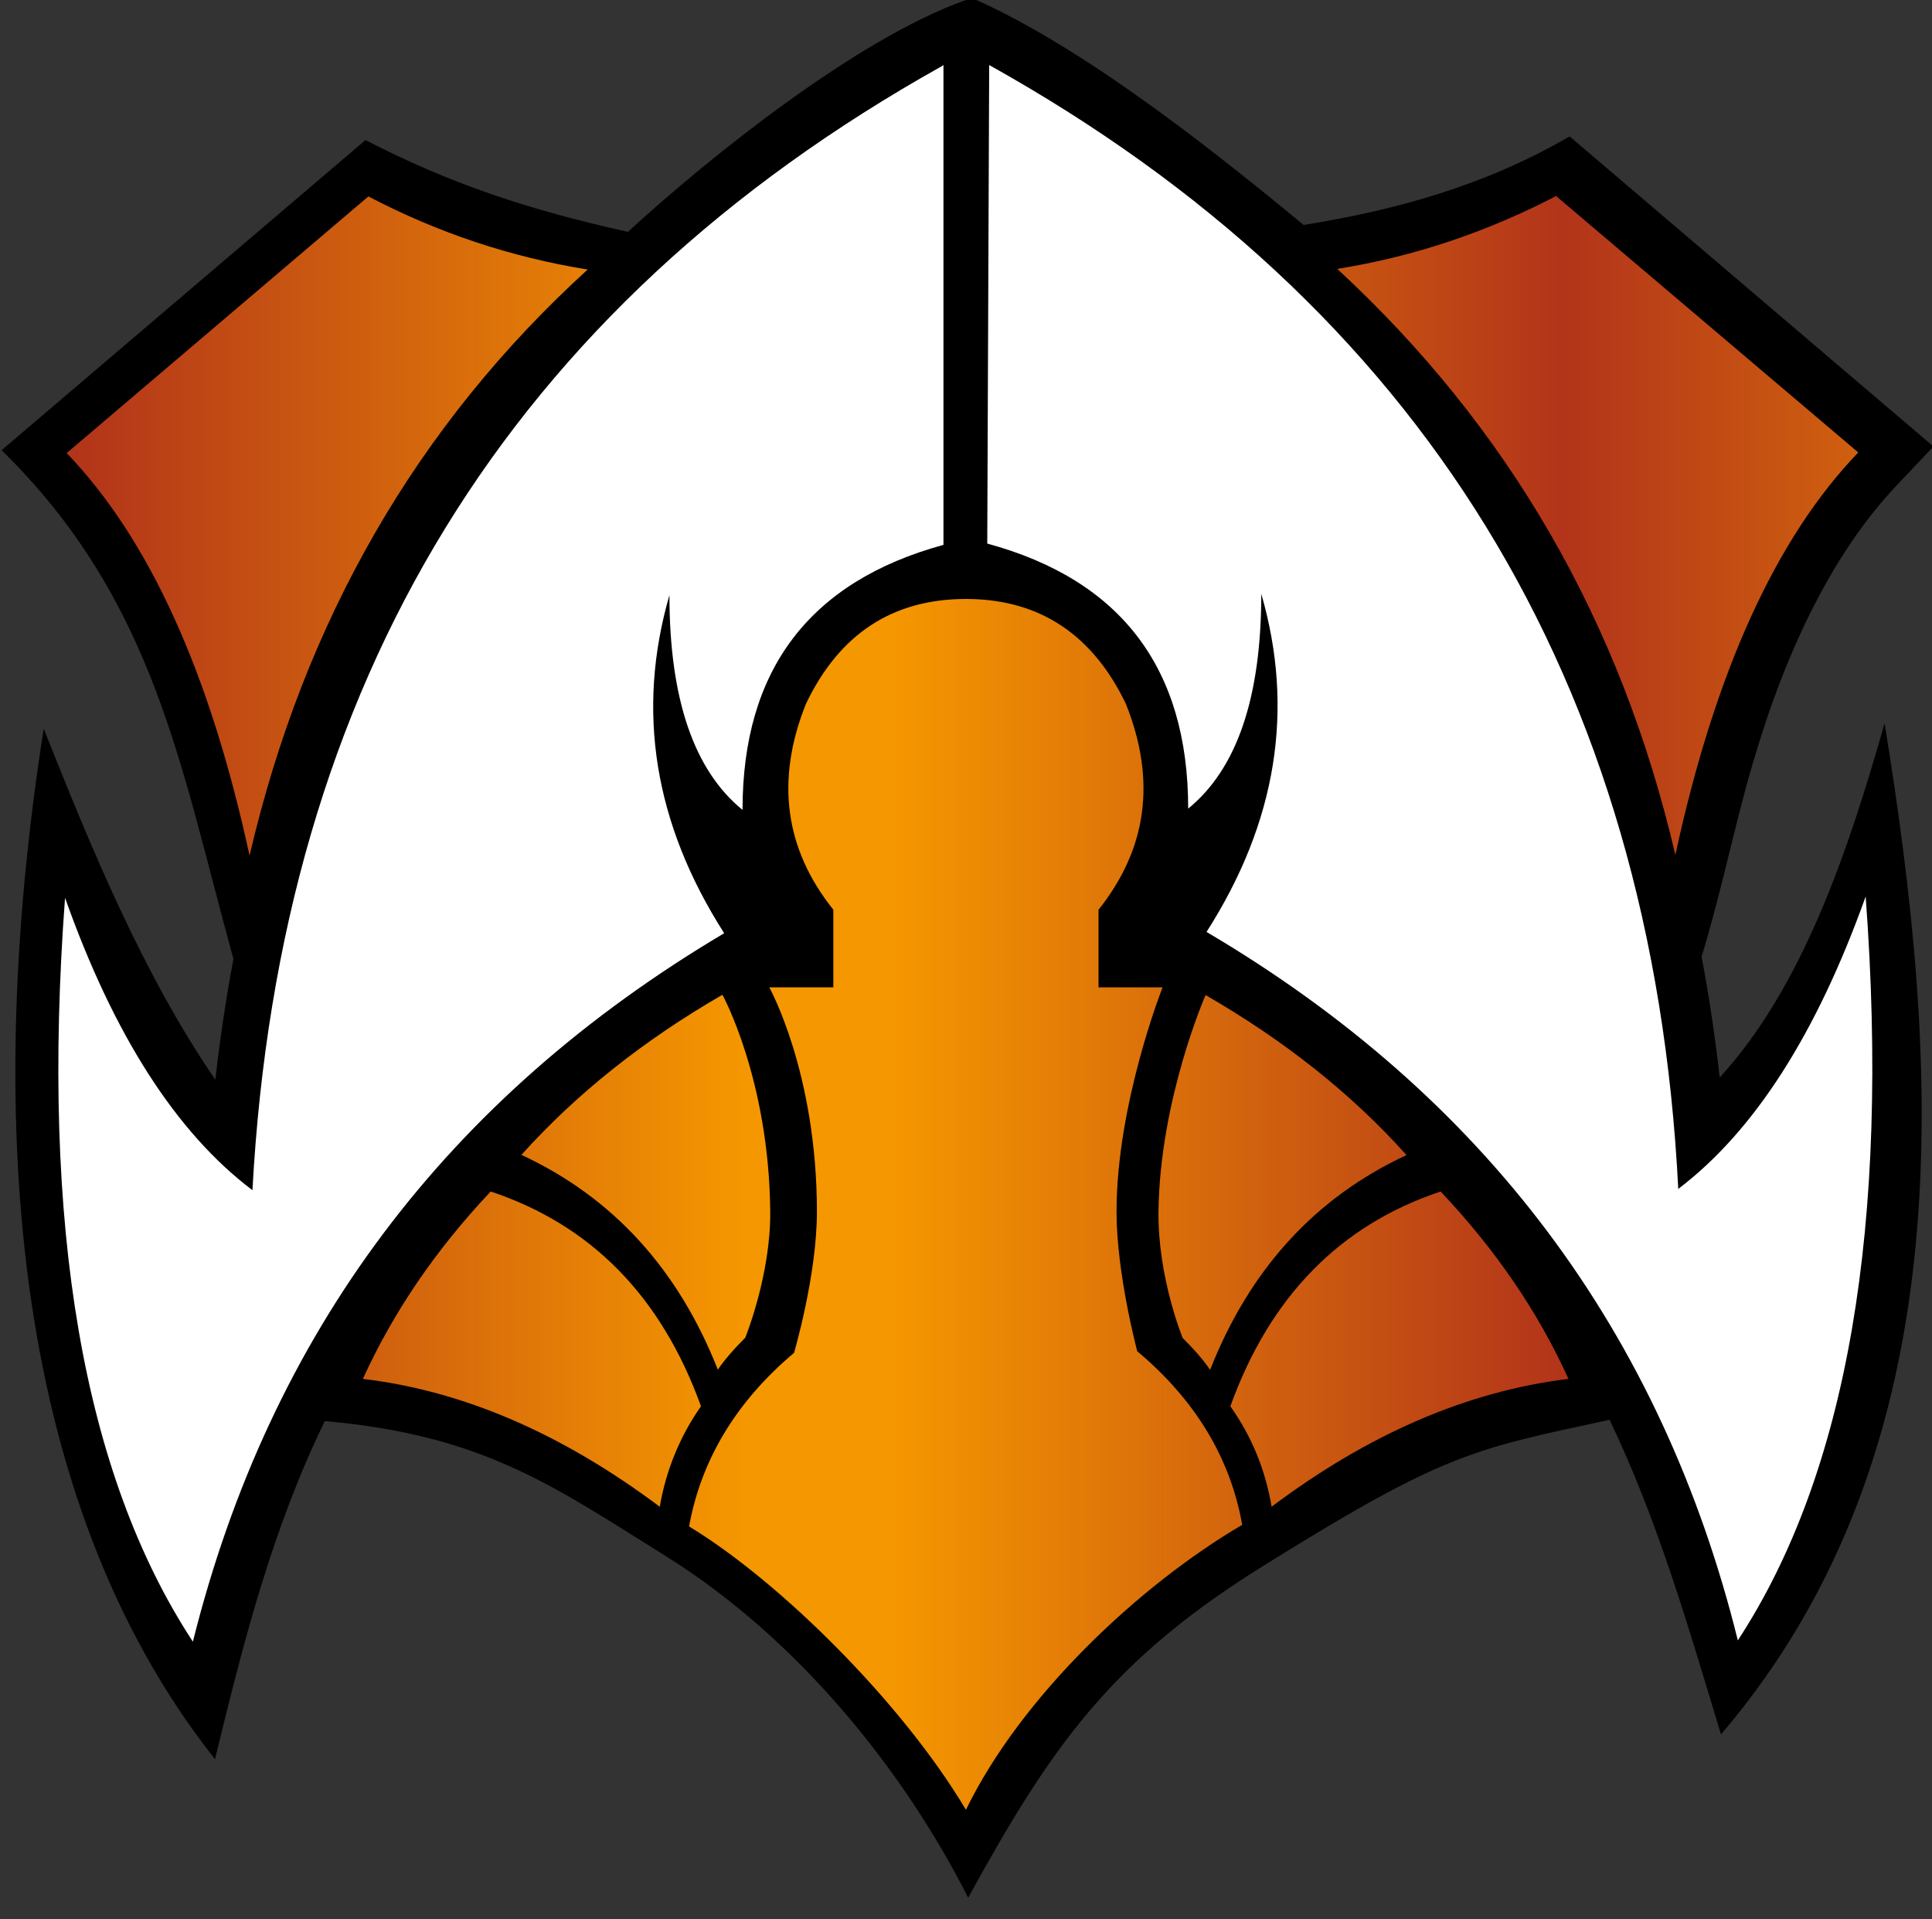 <?xml version="1.0" encoding="UTF-8"?>
<svg width="600" height="596" version="1.1" viewBox="0 0 600 596" xmlns="http://www.w3.org/2000/svg" xmlns:xlink="http://www.w3.org/1999/xlink">
	<rect x="0" y="0" width="600" height="596" fill="#333333" stroke="none"/>
	<defs>
		<linearGradient id="gradient-body" x1="0" x2=".5" spreadMethod="reflect">
			<stop stop-color="#b2341a" offset="0"/>
			<stop stop-color="#f59700" offset=".9"/>
		</linearGradient>
	</defs>
	<path id="outline" fill="black" d="m300 0c-33.8 11.9-80.2 49.2-105 72-31-6.87-55.3-15-81.5-28.5l-113 96.3c47.6 46.7 55.5 98.2 72 158-2.35 12.4-4.21 25-5.63 37.5-22.7-33.2-38.6-72.1-53.3-109-18.2 116-11.7 238 53.2 320 9.05-37.3 17.9-71.7 34.1-105 49.2 4.35 70.9 20.1 106 42 40.7 25.4 73.6 66.1 93.8 106 26-47.3 44.6-74.1 93.2-104 54.7-34 63.7-35.3 106-44.4 15.1 31.6 24.3 63.8 34.6 97.7 76.5-89.6 67.7-210 50.8-314-11.2 39.5-25.5 82-51.2 110-1.42-12.6-3.28-25.1-5.63-37.5 6.24-20.4 10.2-40.7 15.8-59.7 5.18-17.7 11.6-35.1 20.2-51.4 6.69-12.8 14.8-24.9 24.7-35.4 3.24-3.46 6.65-6.96 9.94-10.5 0.455-0.48 0.911-0.96 1.37-1.44l-113-96.3c-26.3 15.3-54 22.9-82.6 27.5-33.8-28-71.9-57.1-104-70.9z"/>
	<path id="mask" fill="white" d="m293 20.2v149c-41.6 11.4-62.4 38.8-62.4 82.3-15.1-12.3-22.7-34.5-22.7-66.7-10.4 36-4.73 71 17 105-86.1 51.1-141 124-165 220-34.1-52-47.3-129-39.7-231 15.1 42.6 34.5 72.9 58.2 90.8 8.52-158 79.9-274 214-349zm14.2 0c134 74.7 206 191 214 349 23.7-18 43-48.3 58.2-90.8 7.57 102-5.68 179-39.7 231-23.7-95.6-78.5-169-165-220 21.8-34.1 27.4-69.1 17-105 0 32.2-7.57 54.4-22.7 66.7 0-43.5-20.8-71-62.4-82.3z"/>
	<path id="shield" fill="url(#gradient-body)" d="m214 474c3.78-20.8 14.7-38.8 32.6-53.9 0 0 7.1-24.1 7.1-43.8 0-43.2-14.8-69.7-14.8-69.7h19.9v-24.1c-15.1-18.9-18-40.2-8.52-63.9 10.4-21.8 27-32.6 49.7-32.6l1.19 0.011c22.1 0.375 38.3 11.3 48.5 32.6 9.46 23.7 6.62 44.9-8.52 63.9v24.1h19.9s-14.3 36.1-14.3 69.7c0 19.2 6.43 43.3 6.43 43.3 18 15.1 28.9 33.1 32.6 53.9-32.2 18.9-68.8 53.5-85.8 88.5-20-33.6-58.2-71.2-86-88zm-61.6-104c31.2 10.4 53 32.6 65.3 66.7-6.56 9.31-10.9 20-12.8 31.2-30.3-22.7-61-36-92.2-39.7 9.46-20.8 22.7-40.2 39.7-58.2zm295 0c17 18 30.3 37.4 39.7 58.2-31.2 3.78-62 17-92.2 39.7-1.89-11.4-6.15-21.8-12.8-31.2 12.3-34.1 34.1-56.3 65.3-66.7zm-223-61s14.4 26.2 14.8 67.1c0.225 19.7-7.75 39.3-7.75 39.3-3.78 3.78-6.62 7.1-8.52 9.93-12.3-31.2-32.6-53.5-61-66.7 17-18.9 37.8-35.5 62.4-49.7zm150 0c24.6 14.2 45.4 30.7 62.4 49.7-28.4 13.2-48.7 35.5-61 66.7-1.89-2.84-4.73-6.15-8.52-9.93 0 0-7.76-18.9-7.5-39.3 0.444-34.9 14.6-67.1 14.6-67.1zm-260-248c21.8 11.4 44.5 18.9 68.1 22.7-53 48.3-88 109-105 182-12.3-56.8-31.2-98.4-56.8-125zm369 0 93.7 79.5c-25.5 26.5-44.5 68.1-56.8 125-17-72.9-52-133-105-182 23.7-3.78 46.4-11.4 68.1-22.7z"/>
</svg>
